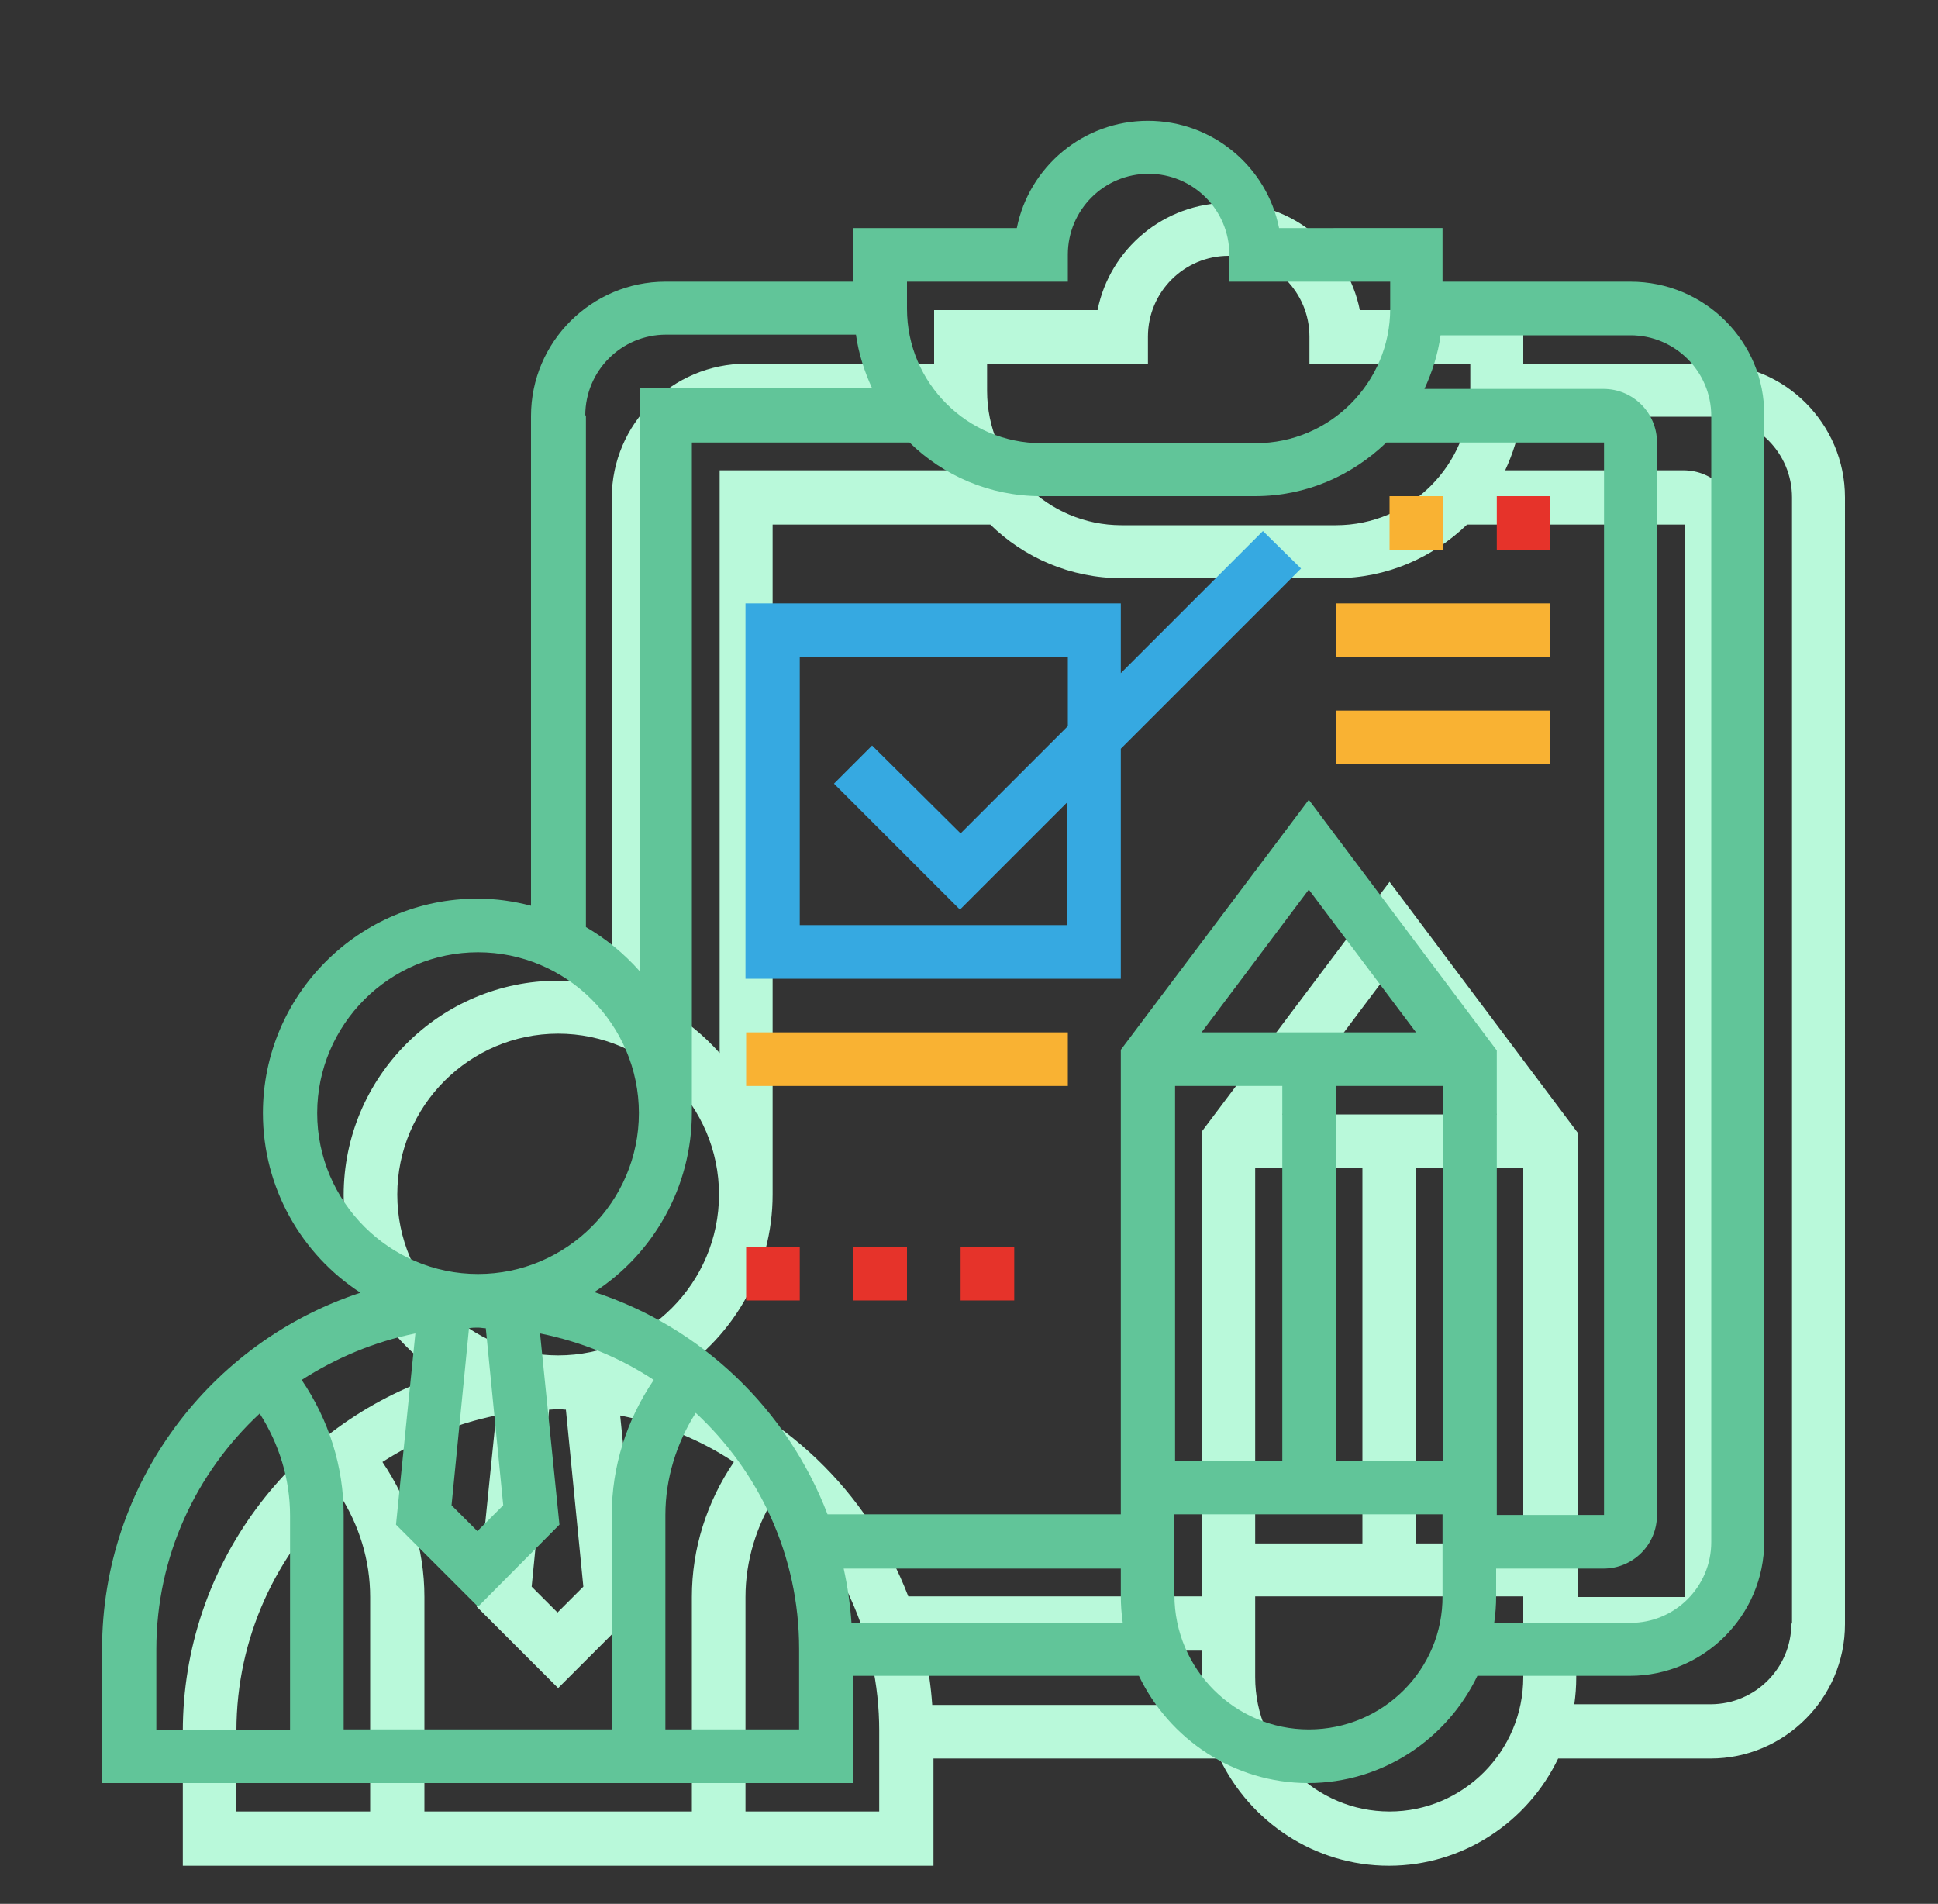 <?xml version="1.0" encoding="utf-8"?>
<!-- Generator: Adobe Illustrator 24.1.0, SVG Export Plug-In . SVG Version: 6.00 Build 0)  -->
<svg version="1.1" id="Camada_1" xmlns="http://www.w3.org/2000/svg" xmlns:xlink="http://www.w3.org/1999/xlink" x="0px" y="0px"
	 viewBox="0 0 300 294.7" style="enable-background:new 0 0 300 294.7;" xml:space="preserve">
<rect x="0" y="0" width="300" height="294.7" fill="#333333" stroke="none"/>
<style type="text/css">
	.st0{fill:#B9F9DA;}
	.st1{fill:#61C599;}
	.st2{fill:#36A9E1;}
	.st3{fill:#F9B233;}
	.st4{fill:#E6332A;}
</style>
<path class="st0" d="M264.9,56.3h-29.1V48h-25.3c-1.9-9.5-10.3-16.6-20.3-16.6s-18.4,7.1-20.3,16.6h-25.3v8.3h-29.1
	c-11.4,0-20.8,9.3-20.8,20.8v75.8c-2.7-0.7-5.4-1.1-8.3-1.1c-18.3,0-33.2,14.9-33.2,33.2c0,11.6,6,21.9,15.1,27.8
	c-23.2,7.6-40,29.5-40,55.2v20.8h116.2v-16.6h44.3c4.7,9.8,14.7,16.6,26.2,16.6s21.5-6.8,26.2-16.6h23.6c11.4,0,20.8-9.3,20.8-20.8
	V77C285.6,65.6,276.3,56.3,264.9,56.3z M198.5,172.5l16.6-22.1l16.6,22.1H198.5z M194.3,180.8h16.6v58.1h-16.6V180.8z M219.2,180.8
	h16.6v58.1h-16.6V180.8z M215.1,136.5L186,175.2v71.9h-45.4c-6.2-16.2-19.5-29-36.1-34.4c9.1-5.9,15.1-16.2,15.1-27.8V81.2h33.7
	c5.2,5.1,12.4,8.3,20.3,8.3h33.2c7.9,0,15-3.2,20.3-8.3h33.7v166h-16.6v-71.9L215.1,136.5z M107.2,280.4H65.7v-33.2
	c0-7.5-2.3-14.7-6.5-20.9c5.3-3.4,11.2-5.9,17.6-7.2l-3,29.6l12.6,12.6L99,248.7l-3-29.6c6.4,1.3,12.3,3.7,17.6,7.2
	c-4.2,6.2-6.5,13.4-6.5,20.9V280.4z M86.4,218.1c0.4,0,0.8,0.1,1.2,0.1l2.7,27.4l-4,4l-4-4l2.7-27.4C85.6,218.2,86,218.1,86.4,218.1
	z M152.8,56.3h24.9v-4.2c0-6.9,5.6-12.5,12.5-12.5s12.5,5.6,12.5,12.5v4.2h24.9v4.2c0,11.4-9.3,20.8-20.8,20.8h-33.2
	c-11.4,0-20.8-9.3-20.8-20.8V56.3z M103,77c0-6.9,5.6-12.5,12.5-12.5h29.4c0.4,2.9,1.3,5.7,2.5,8.3h-36V163c-2.4-2.7-5.2-5-8.3-6.8
	V77z M61.5,184.9c0-13.7,11.2-24.9,24.9-24.9s24.9,11.2,24.9,24.9c0,13.7-11.2,24.9-24.9,24.9S61.5,198.7,61.5,184.9z M36.6,267.9
	c0-14.4,6.2-27.4,16-36.5c3,4.7,4.7,10.1,4.7,15.8v33.2H36.6V267.9z M136.2,280.4h-20.8v-33.2c0-5.6,1.7-11.1,4.7-15.8
	c9.8,9.1,16,22.1,16,36.5V280.4z M144.3,263.8c-0.2-2.8-0.6-5.6-1.2-8.3H186v4.2c0,1.4,0.1,2.8,0.3,4.2H144.3z M215.1,280.4
	c-11.4,0-20.8-9.3-20.8-20.8v-12.5h41.5v12.5C235.8,271.1,226.5,280.4,215.1,280.4z M277.3,251.3c0,6.9-5.6,12.5-12.5,12.5h-21.1
	c0.2-1.4,0.3-2.7,0.3-4.2v-4.2h16.6c4.6,0,8.3-3.7,8.3-8.3v-166c0-4.6-3.7-8.3-8.3-8.3H233c1.2-2.6,2.1-5.4,2.5-8.3h29.4
	c6.9,0,12.5,5.6,12.5,12.5V251.3z"/>
<path class="st1" d="M252.4,43.6h-29.1v-8.3H198c-1.9-9.5-10.3-16.6-20.3-16.6s-18.4,7.1-20.3,16.6h-25.3v8.3H103
	c-11.4,0-20.8,9.3-20.8,20.8v75.8c-2.7-0.7-5.4-1.1-8.3-1.1c-18.3,0-33.2,14.9-33.2,33.2c0,11.6,6,21.9,15.1,27.8
	c-23.2,7.6-40,29.5-40,55.2V276h116.2v-16.6h44.3c4.7,9.8,14.7,16.6,26.2,16.6s21.5-6.8,26.2-16.6h23.6c11.4,0,20.8-9.3,20.8-20.8
	V64.3C273.2,52.9,263.9,43.6,252.4,43.6z M186,159.8l16.6-22.1l16.6,22.1H186z M181.9,168.1h16.6v58.1h-16.6V168.1z M206.8,168.1
	h16.6v58.1h-16.6V168.1z M202.6,123.8l-29.1,38.7v71.9h-45.4c-6.2-16.2-19.5-29-36.1-34.4c9.1-5.9,15.1-16.2,15.1-27.8V68.5h33.7
	c5.2,5.1,12.4,8.3,20.3,8.3h33.2c7.9,0,15-3.2,20.3-8.3h33.7v166h-16.6v-71.9L202.6,123.8z M94.7,267.7H53.2v-33.2
	c0-7.5-2.3-14.7-6.5-20.9c5.3-3.4,11.2-5.9,17.6-7.2l-3,29.6L74,248.7L86.6,236l-3-29.6c6.4,1.3,12.3,3.7,17.6,7.2
	c-4.2,6.2-6.5,13.4-6.5,20.9V267.7z M74,205.5c0.4,0,0.8,0.1,1.2,0.1l2.7,27.4l-4,4l-4-4l2.7-27.4C73.1,205.5,73.5,205.5,74,205.5z
	 M140.4,43.6h24.9v-4.2c0-6.9,5.6-12.5,12.5-12.5s12.5,5.6,12.5,12.5v4.2h24.9v4.2c0,11.4-9.3,20.8-20.8,20.8h-33.2
	c-11.4,0-20.8-9.3-20.8-20.8V43.6z M90.6,64.3c0-6.9,5.6-12.5,12.5-12.5h29.4c0.4,2.9,1.3,5.7,2.5,8.3h-36v90.2
	c-2.4-2.7-5.2-5-8.3-6.8V64.3z M49.1,172.3c0-13.7,11.2-24.9,24.9-24.9s24.9,11.2,24.9,24.9S87.7,197.2,74,197.2
	S49.1,186,49.1,172.3z M24.2,255.3c0-14.4,6.2-27.4,16-36.5c3,4.7,4.7,10.1,4.7,15.8v33.2H24.2V255.3z M123.8,267.7H103v-33.2
	c0-5.6,1.7-11.1,4.7-15.8c9.8,9.1,16,22.1,16,36.5V267.7z M131.8,251.1c-0.2-2.8-0.6-5.6-1.2-8.3h42.9v4.2c0,1.4,0.1,2.8,0.3,4.2
	H131.8z M202.6,267.7c-11.4,0-20.8-9.3-20.8-20.8v-12.5h41.5V247C223.4,258.4,214.1,267.7,202.6,267.7z M264.9,238.7
	c0,6.9-5.6,12.5-12.5,12.5h-21.1c0.2-1.4,0.3-2.7,0.3-4.2v-4.2h16.6c4.6,0,8.3-3.7,8.3-8.3v-166c0-4.6-3.7-8.3-8.3-8.3h-27.7
	c1.2-2.6,2.1-5.4,2.5-8.3h29.4c6.9,0,12.5,5.6,12.5,12.5V238.7z"/>
<path class="st2" d="M195.5,82.2l-22,22V93.4h-58.1v58.1h58.1v-35.6L201.4,88L195.5,82.2z M165.3,143.2h-41.5v-41.5h41.5v10.7
	L148.7,129L135,115.4l-5.9,5.9l19.5,19.5l16.6-16.6V143.2z"/>
<rect x="115.5" y="159.8" class="st3" width="49.8" height="8.3"/>
<rect x="115.5" y="193" class="st4" width="8.3" height="8.3"/>
<rect x="132.1" y="193" class="st4" width="8.3" height="8.3"/>
<rect x="148.7" y="193" class="st4" width="8.3" height="8.3"/>
<rect x="231.7" y="76.8" class="st4" width="8.3" height="8.3"/>
<rect x="215.1" y="76.8" class="st3" width="8.3" height="8.3"/>
<rect x="206.8" y="93.4" class="st3" width="33.2" height="8.3"/>
<rect x="206.8" y="110" class="st3" width="33.2" height="8.3"/>
</svg>
